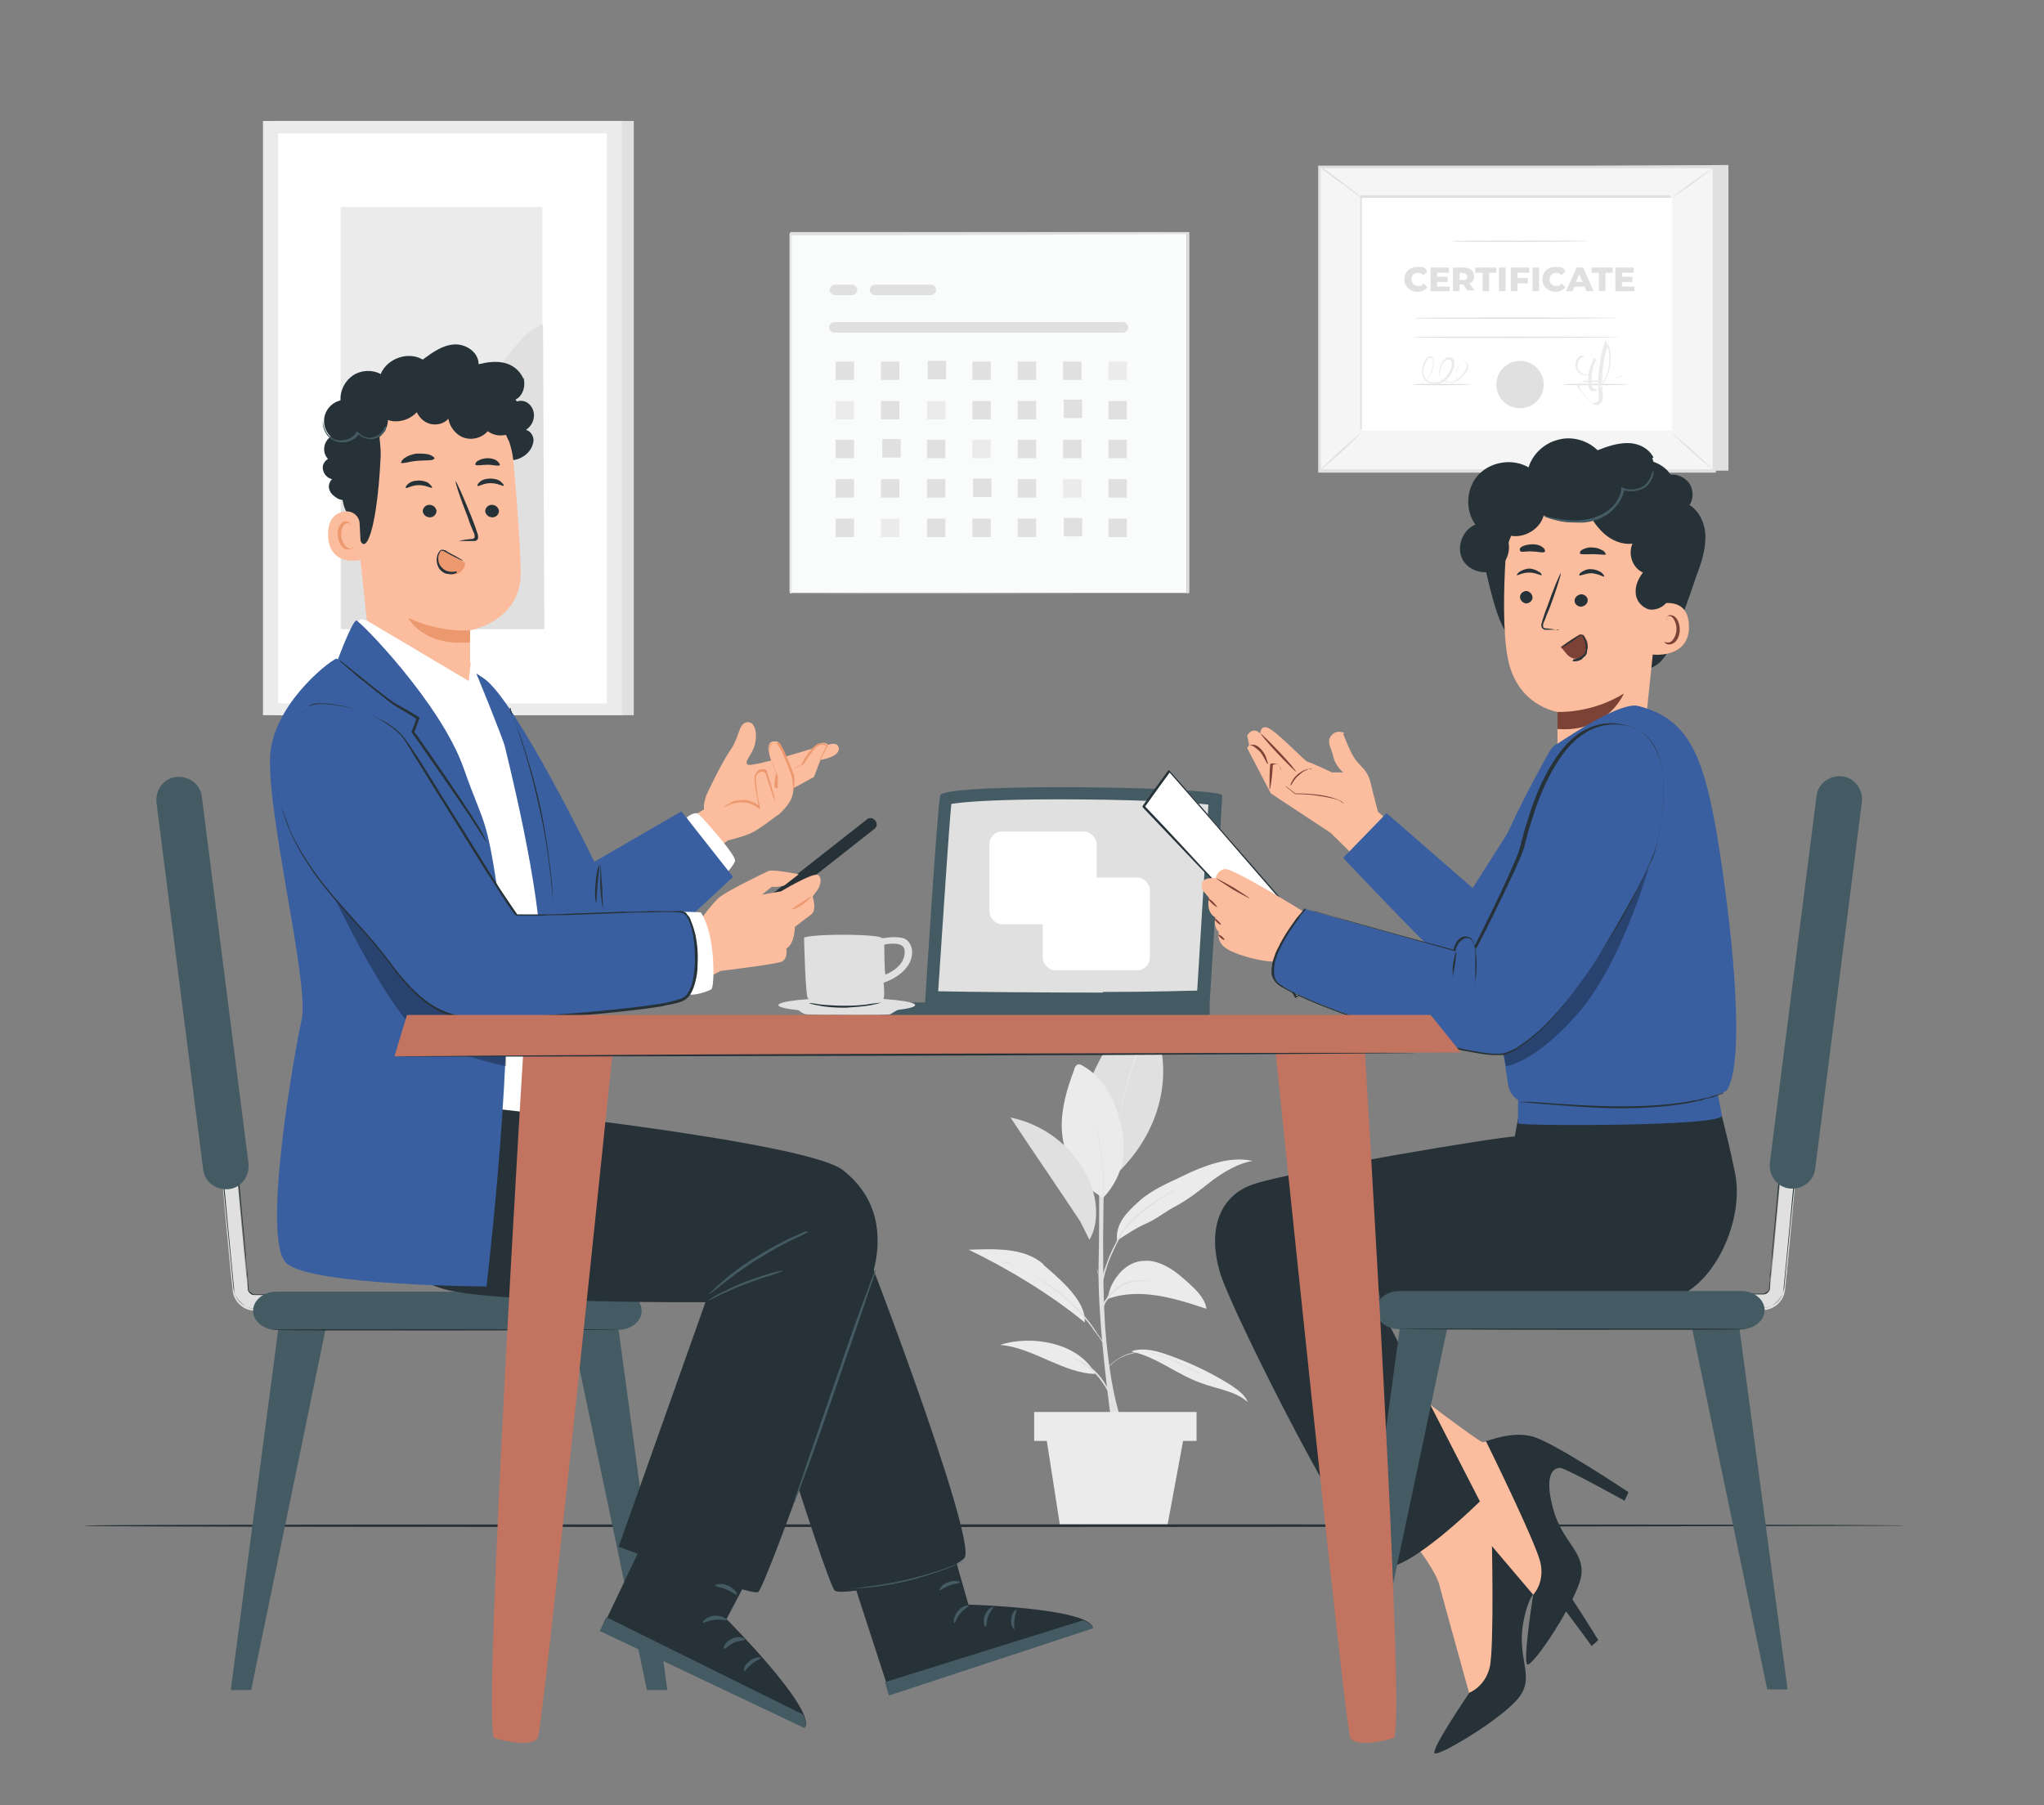 <?xml version="1.0" encoding="UTF-8"?><svg id="Layer_1" xmlns="http://www.w3.org/2000/svg" viewBox="0 0 310.9 274.6"><rect x="0" y="0" width="310.9" height="274.6" fill="#808080" stroke="none"/><rect x="120.1" y="35.5" width="60.4" height="54.7" style="fill:#fafbfb;"/><path d="M180.5,90.3s0-.4,0-1c0-.7,0-1.7,0-2.9,0-2.6,0-6.3,0-11.1,0-9.6,0-23.2,0-39.7h.1c-17.4.1-38.2.2-60.4.2h0l.2-.2c0,19.9,0,38.7,0,54.7h-.1c18-.1,33.1,0,43.7,0,5.3,0,9.5,0,12.3,0,1.4,0,2.5,0,3.3,0,.4,0,.6,0,.8,0,.2,0,.3,0,.3,0,0,0,0,0-.3,0-.2,0-.5,0-.8,0-.7,0-1.8,0-3.2,0-2.8,0-7,0-12.3,0-10.6,0-25.7,0-43.8,0h-.1s0-.1,0-.1c0-16.1,0-34.8,0-54.7v-.2h.2c22.2,0,43,0,60.4,0h.1,0c0,16.6,0,30.3,0,39.9,0,4.8,0,8.5,0,11.1,0,1.3,0,2.2,0,2.9,0,.7,0,1,0,1Z" style="fill:#e0e0e0;"/><rect x="127.1" y="55" width="2.8" height="2.8" style="fill:#e0e0e0;"/><rect x="134" y="55" width="2.8" height="2.8" style="fill:#e0e0e0;"/><rect x="141.1" y="54.9" width="2.8" height="2.8" style="fill:#e0e0e0;"/><rect x="147.9" y="55" width="2.8" height="2.8" style="fill:#e0e0e0;"/><rect x="154.8" y="55" width="2.8" height="2.8" style="fill:#e0e0e0;"/><rect x="161.7" y="55" width="2.8" height="2.8" style="fill:#e0e0e0;"/><rect x="168.6" y="55" width="2.8" height="2.8" style="fill:#ebebeb;"/><rect x="127.1" y="61" width="2.8" height="2.8" style="fill:#ebebeb;"/><rect x="134" y="61" width="2.8" height="2.8" style="fill:#e0e0e0;"/><rect x="141" y="61" width="2.8" height="2.8" style="fill:#ebebeb;"/><rect x="147.9" y="61" width="2.8" height="2.8" style="fill:#e0e0e0;"/><rect x="154.8" y="61" width="2.8" height="2.8" style="fill:#e0e0e0;"/><rect x="161.8" y="60.8" width="2.8" height="2.8" style="fill:#e0e0e0;"/><rect x="168.6" y="61" width="2.8" height="2.8" style="fill:#e0e0e0;"/><rect x="127.1" y="66.9" width="2.8" height="2.8" style="fill:#e0e0e0;"/><rect x="134.2" y="66.8" width="2.8" height="2.8" style="fill:#e0e0e0;"/><rect x="141" y="66.9" width="2.8" height="2.8" style="fill:#e0e0e0;"/><rect x="147.9" y="66.9" width="2.8" height="2.8" style="fill:#ebebeb;"/><rect x="154.8" y="66.9" width="2.8" height="2.8" style="fill:#e0e0e0;"/><rect x="161.7" y="66.9" width="2.8" height="2.8" style="fill:#e0e0e0;"/><rect x="168.6" y="66.9" width="2.8" height="2.8" style="fill:#e0e0e0;"/><rect x="127.1" y="72.9" width="2.8" height="2.8" style="fill:#e0e0e0;"/><rect x="134" y="72.9" width="2.8" height="2.8" style="fill:#e0e0e0;"/><rect x="141" y="72.9" width="2.8" height="2.8" style="fill:#e0e0e0;"/><rect x="148" y="72.8" width="2.8" height="2.8" style="fill:#e0e0e0;"/><rect x="154.8" y="72.9" width="2.8" height="2.8" style="fill:#e0e0e0;"/><rect x="161.7" y="72.9" width="2.8" height="2.8" style="fill:#ebebeb;"/><rect x="168.6" y="72.9" width="2.8" height="2.8" style="fill:#e0e0e0;"/><rect x="127.1" y="78.9" width="2.8" height="2.8" style="fill:#e0e0e0;"/><rect x="134" y="78.9" width="2.8" height="2.8" style="fill:#ebebeb;"/><rect x="141" y="78.9" width="2.8" height="2.8" style="fill:#e0e0e0;"/><rect x="147.9" y="78.9" width="2.8" height="2.8" style="fill:#e0e0e0;"/><rect x="154.8" y="78.9" width="2.8" height="2.8" style="fill:#e0e0e0;"/><rect x="161.8" y="78.8" width="2.8" height="2.8" style="fill:#e0e0e0;"/><rect x="168.6" y="78.9" width="2.8" height="2.8" style="fill:#e0e0e0;"/><path d="M170.8,50.6h-43.9c-.4,0-.8-.4-.8-.8h0c0-.4.4-.8.8-.8h43.9c.4,0,.8.4.8.8h0c0,.4-.4.8-.8.8Z" style="fill:#e0e0e0;"/><path d="M129.6,44.9h-2.6c-.4,0-.8-.4-.8-.8h0c0-.4.4-.8.8-.8h2.6c.4,0,.8.4.8.8h0c0,.4-.4.8-.8.8Z" style="fill:#e0e0e0;"/><path d="M141.6,44.9h-8.5c-.4,0-.8-.4-.8-.8h0c0-.4.4-.8.8-.8h8.5c.4,0,.8.4.8.8h0c0,.4-.4.8-.8.8Z" style="fill:#e0e0e0;"/><polygon points="262.9 25.1 262.9 71.6 202.8 71.6 200.7 25.5 262.9 25.1" style="fill:#e0e0e0;"/><rect x="207.6" y="18.5" width="46.2" height="60.1" transform="translate(182.2 279.2) rotate(-90)" style="fill:#f5f5f5;"/><path d="M261,71.9h-60.5V25.2h60.5v46.7ZM200.9,71.4h59.6V25.6h-59.6v45.8Z" style="fill:#e0e0e0;"/><path d="M200.7,25.3s.4.2,1,.6c.6.4,1.4,1,2.3,1.7.9.7,1.7,1.3,2.3,1.8.6.5.9.8.9.8,0,0-.4-.2-1-.7-.7-.5-1.4-1.1-2.3-1.7-.9-.6-1.6-1.2-2.3-1.7-.6-.4-.9-.7-.9-.8Z" style="fill:#e0e0e0;"/><path d="M260.7,25.4c0,0-1.4,1.2-3.2,2.5-1.8,1.3-3.3,2.3-3.3,2.3,0,0,1.4-1.2,3.2-2.5,1.8-1.3,3.3-2.3,3.3-2.3Z" style="fill:#e0e0e0;"/><path d="M200.7,71.6s1.4-1.4,3.1-3c1.8-1.6,3.3-2.9,3.3-2.8,0,0-1.4,1.4-3.1,3-1.8,1.6-3.3,2.9-3.3,2.8Z" style="fill:#e0e0e0;"/><path d="M254,65.6s1.6,1.3,3.5,3c1.9,1.7,3.3,3.1,3.3,3.1,0,0-1.6-1.3-3.5-3-1.9-1.7-3.3-3.1-3.3-3.1Z" style="fill:#e0e0e0;"/><rect x="207.2" y="30.1" width="47.1" height="35.4" style="fill:#fff;"/><path d="M254.2,30.1s0,0-.2,0c-.2,0-.4,0-.7,0-.6,0-1.4,0-2.6,0-2.2,0-5.5,0-9.7,0-8.3,0-20,0-34,0h.1c0,10.5,0,22.6,0,35.3h0s-.1-.1-.1-.1c17.5,0,33.8,0,47.1,0h0c0-10.6,0-19.4,0-25.6,0-3.1,0-5.5,0-7.2,0-.8,0-1.5,0-1.9,0-.4,0-.7,0-.7,0,0,0,.2,0,.6,0,.4,0,1.1,0,1.9,0,1.6,0,4.1,0,7.1,0,6.2,0,15,0,25.8h0c0,0,0,0,0,0-13.3,0-29.5,0-47.1,0h-.1c0-12.9,0-24.9,0-35.5h0c0-.1.1-.1.1-.1,14,0,25.7,0,34,0,4.1,0,7.4,0,9.6,0,1.1,0,2,0,2.5,0,.3,0,.5,0,.7,0,.1,0,.2,0,.2,0Z" style="fill:#e0e0e0;"/><line x1="260.7" y1="71.6" x2="254" y2="65.6" style="fill:#fff;"/><path d="M241.6,36.7c0,0-4.7.1-10.4.1s-10.4,0-10.4-.1,4.7-.1,10.4-.1,10.4,0,10.4.1Z" style="fill:#e0e0e0;"/><path d="M246.3,48.4c0,0-7,.1-15.6.1s-15.6,0-15.6-.1,7-.1,15.6-.1,15.6,0,15.6.1Z" style="fill:#e0e0e0;"/><path d="M246.3,51.3c0,0-7,.1-15.6.1s-15.6,0-15.6-.1,7-.1,15.6-.1,15.6,0,15.6.1Z" style="fill:#e0e0e0;"/><path d="M213.6,42.5c0-1.1.8-1.9,2-1.9s1.2.2,1.5.7l-.6.6c-.2-.3-.5-.4-.8-.4-.6,0-1,.4-1,1s.4,1,1,1,.6-.1.8-.4l.6.6c-.3.4-.9.7-1.5.7-1.1,0-2-.8-2-1.9Z" style="fill:#e0e0e0;"/><path d="M220.5,43.5v.8h-2.9v-3.6h2.8v.8h-1.8v.6h1.6v.8h-1.6v.7h1.9Z" style="fill:#e0e0e0;"/><path d="M222.6,43.3h-.6v1h-1v-3.6h1.6c1,0,1.6.5,1.6,1.3s-.3.9-.7,1.1l.8,1.1h-1.1l-.7-1ZM222.6,41.5h-.6v1.1h.6c.4,0,.6-.2.6-.5s-.2-.5-.6-.5Z" style="fill:#e0e0e0;"/><path d="M225.5,41.5h-1.1v-.8h3.2v.8h-1.1v2.8h-1v-2.8Z" style="fill:#e0e0e0;"/><path d="M228,40.7h1v3.6h-1v-3.6Z" style="fill:#e0e0e0;"/><path d="M230.8,41.5v.8h1.6v.8h-1.6v1.2h-1v-3.6h2.8v.8h-1.8Z" style="fill:#e0e0e0;"/><path d="M233.1,40.7h1v3.6h-1v-3.6Z" style="fill:#e0e0e0;"/><path d="M234.6,42.5c0-1.1.8-1.9,2-1.9s1.2.2,1.5.7l-.6.6c-.2-.3-.5-.4-.8-.4-.6,0-1,.4-1,1s.4,1,1,1,.6-.1.8-.4l.6.6c-.3.4-.9.7-1.5.7-1.1,0-2-.8-2-1.9Z" style="fill:#e0e0e0;"/><path d="M241,43.6h-1.5l-.3.7h-1l1.6-3.6h1l1.6,3.6h-1.1l-.3-.7ZM240.7,42.9l-.5-1.2-.5,1.2h.9Z" style="fill:#e0e0e0;"/><path d="M243.2,41.5h-1.1v-.8h3.2v.8h-1.1v2.8h-1v-2.8Z" style="fill:#e0e0e0;"/><path d="M248.6,43.5v.8h-2.9v-3.6h2.8v.8h-1.8v.6h1.6v.8h-1.6v.7h1.9Z" style="fill:#e0e0e0;"/><path d="M234.8,58.5c0,2-1.6,3.6-3.6,3.6s-3.6-1.6-3.6-3.6,1.6-3.6,3.6-3.6,3.6,1.6,3.6,3.6Z" style="fill:#e0e0e0;"/><path d="M231.2,62.1c-2,0-3.6-1.6-3.6-3.6s1.6-3.6,3.6-3.6,3.6,1.6,3.6,3.6-1.6,3.6-3.6,3.6ZM231.2,54.9c-2,0-3.6,1.6-3.6,3.6s1.6,3.6,3.6,3.6,3.6-1.6,3.6-3.6-1.6-3.6-3.6-3.6Z" style="fill:#e0e0e0;"/><path d="M223.8,58.5c0,0-2,.1-4.4.1s-4.4,0-4.4-.1,2-.1,4.4-.1,4.4,0,4.4.1Z" style="fill:#e0e0e0;"/><path d="M247.7,58.5c0,0-2.2.1-4.9.1s-4.9,0-4.9-.1,2.2-.1,4.9-.1,4.9,0,4.9.1Z" style="fill:#e0e0e0;"/><path d="M221.5,57.8s0-.1,0-.3c0-.2,0-.5,0-.9,0-.4.2-.8.6-1.3,0-.1.2-.2.4-.3.2,0,.3,0,.5.1.3.2.4.6.3.9,0,.4-.3.6-.5.9-.2.3-.5.6-.8.8-.3.3-.7.5-1.2.5-.4,0-.9,0-1.3-.3-.4-.3-.6-.8-.6-1.3,0-.5.2-1,.4-1.4.1-.2.3-.5.5-.6.2-.2.5-.3.8-.2.3,0,.5.3.6.6,0,.3,0,.6,0,.8-.2.5-.4,1-.7,1.4-.3.4-.7.8-1.2,1-.5.2-1,.3-1.5.2-.5,0-.9-.4-1.2-.8-.2-.4-.3-.9-.3-1.3,0-.4.2-.8.3-1.2.2-.3.4-.8.8-.9.2,0,.5,0,.6.3.1.2.1.4.1.5,0,.7-.2,1.3-.4,1.8-.3.5-.6.8-.9,1.1-.3.2-.6.4-.7.5-.2,0-.3.1-.3.1,0,0,.4-.2,1-.7.3-.3.6-.6.8-1.1.2-.5.4-1.1.4-1.7,0-.2,0-.3-.1-.4,0-.1-.2-.2-.4-.2-.1,0-.3.1-.4.3-.1.1-.2.3-.3.5-.3.7-.5,1.6,0,2.3.2.4.6.6,1,.7.4,0,.9,0,1.3-.2.8-.4,1.4-1.3,1.7-2.2,0-.2,0-.5,0-.7,0-.2-.2-.4-.4-.4-.2,0-.4,0-.6.2-.2.1-.3.3-.4.5-.2.4-.3.9-.4,1.3,0,.4.1.9.5,1.1.3.2.8.3,1.2.3.4,0,.8-.2,1.1-.5.3-.2.6-.5.8-.8.2-.3.4-.6.5-.9,0-.3,0-.6-.2-.8-.2-.2-.5,0-.7.1-.3.4-.5.8-.6,1.2-.2.7,0,1.2,0,1.2Z" style="fill:#ebebeb;"/><path d="M246.6,57.2s0,0,0,0c0,0-.2,0-.3.1-.3.1-.6.3-1.2.4-.5.1-1.2.3-1.9.4-.4,0-.8,0-1.2,0-.4,0-.9,0-1.3,0-.2,0-.4.1-.6.3-.2.2-.2.4,0,.6,0,.2.3.4.4.6.2.2.3.4.5.6.2.2.4.4.6.6.2.2.4.4.7.5.2,0,.5,0,.7-.2.2-.2.2-.5.2-.8-.3-2.5,0-5.4.9-8.3v-.3c.1,0,.2.3.2.3.3.7.4,1.4.5,2.2,0,1-.1,2.1-.5,3-.2.5-.4.9-.7,1.3-.3.4-.6.8-1.1,1-.3,0-.6,0-.7-.3-.2-.2-.2-.5-.2-.7,0-.5,0-.9,0-1.4.1-.9.4-1.7.8-2.5v-.2c0,0,.2.1.2.1.6.8.3,2-.5,2.4-.8.4-1.8.2-2.2-.5-.4-.7-.3-1.5.1-2,.1-.1.3-.2.4-.3.2,0,.4,0,.5.1.1.1.1.3.1.5,0,.1,0,.3,0,.4-.4,1-.9,1.7-1.3,2.1-.2.2-.4.3-.5.4-.1,0-.2.1-.2.1,0,0,0,0,.2-.1.1,0,.3-.2.5-.4.4-.4.9-1.1,1.3-2.1,0-.2.1-.5,0-.7-.2-.2-.5,0-.7.2-.4.5-.5,1.3-.1,1.8.4.6,1.3.8,2,.4.7-.4.9-1.5.4-2.1h.2c-.4.7-.6,1.5-.7,2.4,0,.4,0,.9,0,1.3,0,.2,0,.4.2.6.1.2.3.2.5.2.2,0,.4-.2.6-.3.2-.1.3-.3.4-.5.3-.4.5-.8.7-1.3.4-.9.5-1.9.5-2.9,0-.7-.2-1.5-.5-2.1h.2c-1,2.8-1.2,5.7-.9,8.2,0,.3,0,.7-.3,1-.1.1-.2.3-.4.3-.2,0-.4,0-.5,0-.3-.1-.5-.4-.7-.6-.2-.2-.4-.4-.6-.6-.2-.2-.4-.4-.5-.6-.2-.2-.3-.4-.5-.7-.1-.3,0-.6.1-.8.2-.2.4-.3.7-.4.3,0,.5,0,.7,0,.2,0,.4,0,.7,0,.4,0,.8,0,1.2,0,.8,0,1.4-.2,1.9-.3.5-.1.9-.3,1.2-.4.3,0,.4-.1.4-.1Z" style="fill:#ebebeb;"/><rect x="41.8" y="18.4" width="54.6" height="90.4" style="fill:#e0e0e0;"/><rect x="40" y="18.4" width="54.6" height="90.4" style="fill:#ebebeb;"/><rect x="42.3" y="20.3" width="50" height="86.7" style="fill:#fff;"/><rect x="51.8" y="31.5" width="30.7" height="64.2" style="fill:#ebebeb;"/><path d="M51.8,73c0-6,5.3-11.9,11.3-12.7,2.8-.4,5.8.2,8.5-.9,4.7-1.9,6.2-8.2,11-10.1l.2,46.4h-30.9v-22.7Z" style="fill:#e0e0e0;"/><path d="M169.1,216.7s-2.2-15.3-2-24.2c.2-8.9,0-18.9,0-18.9h1s-.7,17.6,0,28.3c.8,10.6,2.7,14.8,2.7,14.8h-1.8" style="fill:#e0e0e0;"/><path d="M175.7,156.5c-.2-.5-.5-1.1-.9-1.4-.6-.4-1.5-.2-2.2,0-3.1,1.1-5.8,6.9-7.1,9.9l4.1,13.8c7.4-6.9,8.7-15.9,6.1-22.4Z" style="fill:#e0e0e0;"/><path d="M174.6,155.7s0,0,0,.2c0,.1-.1.3-.2.5-.2.4-.4,1.1-.7,1.9-.6,1.6-1.4,3.8-2.1,6.2-.7,2.5-1.2,4.8-1.5,6.4-.1.8-.3,1.5-.3,2,0,.2,0,.4,0,.5,0,.1,0,.2,0,.2,0,0,0,0,0-.2,0-.1,0-.3,0-.5,0-.5.1-1.1.3-2,.3-1.7.7-4,1.4-6.4.7-2.5,1.5-4.7,2.1-6.2.3-.8.6-1.4.8-1.8,0-.2.2-.4.2-.5,0-.1,0-.2,0-.2Z" style="fill:#ebebeb;"/><path d="M167.8,182.2c-3.9-2.1-6.1-6.1-6.3-10.5-.1-3.1.8-6.1,1.9-9,0-.3.2-.5.4-.7.3-.2.7,0,1,.2,2.8,1.6,4.5,4.6,5.4,7.7.6,2.1.9,4.2.6,6.4-.3,2.1-1.5,4.4-3,5.9" style="fill:#ebebeb;"/><path d="M167.8,182.2s0,0,0-.2c0-.1,0-.3,0-.5,0-.5,0-1.1,0-2,0-1.6-.3-3.9-.7-6.4-.4-2.5-.9-4.7-1.3-6.3-.2-.8-.3-1.4-.5-1.9,0-.2,0-.4-.1-.5,0-.1,0-.2,0-.2,0,0,0,0,0,.2,0,.1,0,.3.1.5.1.4.3,1.1.5,1.9.4,1.6.9,3.8,1.4,6.3.4,2.5.6,4.8.7,6.4,0,.8,0,1.5,0,2,0,.2,0,.4,0,.5,0,.1,0,.2,0,.2Z" style="fill:#e0e0e0;"/><path d="M172.1,205.6c3.8.8,6.9,3.5,10.6,4.8,2.4.9,5.2,1.2,7.1,2.9-.5-1.2-1.6-1.9-2.6-2.6-3-1.9-6.2-3.4-9.6-4.6-1.7-.6-3.6-1.1-5.3-.6" style="fill:#ebebeb;"/><path d="M166.6,209c-4.7,0-9.7-4.1-14.5-4.4,4.9-1.6,12-.3,14.5,4.4" style="fill:#ebebeb;"/><path d="M168.5,197.6c2.4-.9,5.1-.9,7.6-.5,2.5.4,5,1.2,7.4,2-.2-1.6-1.6-2.9-2.8-4-.9-.8-1.9-1.7-3-2.3s-2.3-1.1-3.6-1c-1.5,0-2.9.8-3.9,2s-1.5,2.3-1.7,3.8" style="fill:#ebebeb;"/><path d="M158.7,192.3c-3-2.6-7.5-2.3-11.4-2.2,6,2.9,12.5,6.8,17.7,11.1.2-2.8-2.5-5.6-6.3-8.8Z" style="fill:#455b64;"/><path d="M158.7,192.3c-3-2.6-7.5-2.3-11.4-2.2,6,2.9,12.5,6.8,17.7,11.1.2-2.8-2.5-5.6-6.3-8.8Z" style="fill:#ebebeb;"/><path d="M169.8,188.8c1.5-1,3-2,4.6-2.7,1.6-.7,3-1.9,4.6-2.7,2-1.1,3.7-2.5,5.5-3.9,1.8-1.3,3.8-2.5,6-2.9-1.8-.4-3.7-.2-5.5.3-1.8.5-3.5,1.2-5.1,2-2.3,1.1-4.7,2.1-6.6,3.8-1.9,1.7-3.6,3.4-3.4,5.9" style="fill:#ebebeb;"/><path d="M182.6,209s0,0-.2,0c-.1,0-.2-.1-.4-.2-.4-.2-.9-.5-1.5-.8-.3-.2-.7-.3-1.1-.5-.4-.2-.8-.4-1.2-.6-.9-.4-1.9-.8-2.9-1-1.1-.3-2.1-.3-3,0-.5.1-.9.2-1.3.4-.4.2-.7.3-1,.5-.6.4-1,.8-1.3,1.1-.3.3-.4.5-.4.5,0,0,0,0,0-.1,0,0,.2-.2.3-.4.3-.3.7-.7,1.3-1.1.3-.2.7-.4,1.1-.6.4-.2.8-.3,1.3-.4.9-.3,2-.2,3.1,0,1.1.3,2.1.7,2.9,1,.4.2.9.4,1.2.6.4.2.7.4,1.1.5.6.3,1.1.6,1.5.8.2,0,.3.2.4.2,0,0,.1,0,.1,0Z" style="fill:#e0e0e0;"/><path d="M163.1,206.6s.1,0,.3,0c.2,0,.5.2.8.3.6.3,1.5.9,2.3,1.6.8.8,1.4,1.6,1.7,2.2.2.3.3.6.4.8,0,.2.1.3,0,.3,0,0-.2-.4-.6-1-.4-.6-.9-1.4-1.7-2.1-.8-.7-1.6-1.3-2.2-1.6-.6-.3-1-.5-1-.5Z" style="fill:#e0e0e0;"/><path d="M152.6,192.1s0,0,.2,0c.1,0,.3.1.6.2.3,0,.6.2.9.3.4.1.7.3,1.2.5,1.7.8,4,2.1,6.2,3.9,1.1.9,2.1,1.9,2.9,2.8.8.9,1.5,1.8,2,2.6.5.8,1,1.4,1.2,1.8.1.2.2.4.3.5,0,.1.1.2.1.2,0,0,0,0-.1-.2,0-.1-.2-.3-.4-.5-.3-.4-.7-1.1-1.3-1.8-.5-.8-1.2-1.6-2.1-2.6-.8-.9-1.8-1.9-2.9-2.8-2.2-1.8-4.4-3.2-6.1-4-.4-.2-.8-.4-1.1-.5-.3-.1-.6-.3-.9-.4-.2,0-.4-.2-.6-.2-.1,0-.2,0-.2,0Z" style="fill:#e0e0e0;"/><path d="M175.6,194.9s-.1,0-.4,0c-.1,0-.3,0-.4,0-.2,0-.4,0-.6,0-.9,0-2.1,0-3.3.6-.6.3-1.1.7-1.5,1.1-.4.4-.7.8-1,1.2-.5.7-.6,1.3-.7,1.2,0,0,0-.1,0-.4,0-.2.2-.6.5-.9.2-.4.5-.8.9-1.2.4-.4.9-.8,1.5-1.1,1.2-.7,2.5-.7,3.4-.6.2,0,.4,0,.6,0,.2,0,.3,0,.4.1.2,0,.4.1.4.1Z" style="fill:#e0e0e0;"/><path d="M180.4,180.1s0,0-.2.1c-.1,0-.3.2-.5.3-.5.2-1.1.6-1.9,1.1-.8.5-1.7,1.1-2.7,1.8-1,.7-2.1,1.6-3.1,2.6-.5.5-.9,1-1.3,1.6-.3.6-.6,1.2-.9,1.7-.5,1.1-1,2.1-1.3,3-.3.9-.5,1.6-.6,2.1-.1.5-.2.8-.2.8,0,0,0,0,0-.2,0-.1,0-.3,0-.6,0-.5.3-1.3.6-2.1.3-.9.7-1.9,1.3-3,.3-.6.6-1.1.9-1.7.3-.6.8-1.1,1.3-1.7,1-1,2.1-1.9,3.1-2.6,1-.7,2-1.3,2.8-1.8.8-.5,1.5-.8,2-1,.2-.1.4-.2.5-.3.1,0,.2,0,.2,0Z" style="fill:#e0e0e0;"/><path d="M167.1,194.5s0-.1,0-.4c0-.3-.1-.7-.2-1.1-.2-.9-.5-2.2-.9-3.6-.4-1.4-1-2.6-1.4-3.4-.2-.4-.3-.7-.5-1-.1-.2-.2-.4-.2-.4,0,0,0,.1.2.4.1.2.3.6.5,1,.4.8,1,2,1.4,3.4.4,1.4.7,2.7.9,3.6,0,.5.1.8.2,1.1,0,.3,0,.4,0,.4Z" style="fill:#e0e0e0;"/><path d="M166.7,183.7c-.1-1.8-.7-3.5-1.5-5.1-2.3-4.4-6.6-7.6-11.5-8.6,3.5,5.3,7.1,10.5,10.6,15.8l1.4,2.8c.9-1.5,1.1-3.2,1-5Z" style="fill:#e0e0e0;"/><rect x="157.3" y="214.8" width="24.7" height="4.4" style="fill:#ebebeb;"/><polygon points="159.1 218.4 161.2 231.9 177.6 231.9 180.1 218.4 159.1 218.4" style="fill:#ebebeb;"/><path d="M181.9,219.2s-5.6,0-12.4,0-12.4,0-12.4,0,5.6,0,12.4,0,12.4,0,12.4,0Z" style="fill:#e0e0e0;"/><path d="M289.7,232.1c0,0-62,.2-138.5.2s-138.5,0-138.5-.2,62-.2,138.5-.2,138.5,0,138.5.2Z" style="fill:#263238;"/><path d="M140.7,152.7s1.8-29,2.3-31.7c.4-2,42.8-1.3,42.9,0,0,1.3-1.9,31.5-1.9,31.5-2.1.8-43.3.2-43.3.2Z" style="fill:#455b64;"/><path d="M167.8,151c-9.5,0-20.6-.1-25.1-.2.7-10.4,1.6-24.4,2-28.5,1.7-.3,6.5-.7,16.5-.7s19.4.4,22.6.8c-.2,4.4-1.1,18.1-1.7,28.3-1.7,0-5.6.2-14.4.2Z" style="fill:#e0e0e0;"/><rect x="126.5" y="152.5" width="57.5" height="2.2" style="fill:#455b64;"/><rect x="150.5" y="126.5" width="16.3" height="14.1" rx="1.9" ry="1.9" style="fill:#fff;"/><rect x="158.6" y="133.5" width="16.3" height="14.1" rx="1.9" ry="1.9" style="fill:#fff;"/><path d="M138.7,144.4s-.2-1.4-1.4-1.7c-1.2-.3-2.8,0-2.8,0h-12.2s.2,8.9.6,9.2c.4.4,11.3.5,11.5,0,.2-.5,0-2.4,0-2.4,0,0,4.8-1.5,4.3-5.2ZM134.7,148.2c-.2,0-.2-4.5-.2-4.5,0,0,3-.7,3.1.9.2,2.5-2.8,3.6-3,3.7Z" style="fill:#e0e0e0;"/><ellipse cx="128.2" cy="142.7" rx="5.9" ry=".5" style="fill:#e0e0e0;"/><ellipse cx="128.8" cy="152.9" rx="10.4" ry="1.1" style="fill:#e0e0e0;"/><path d="M121.2,153.4s.7.8,1.4.9,12.5.2,12.8,0c.3-.2,1.2-.7,1.2-.7l-15.5-.3Z" style="fill:#e0e0e0;"/><path d="M134.1,152.5s-.6.2-1.6.4c-1,.2-2.4.3-3.9.4-1.5,0-2.9-.1-3.9-.3-1-.2-1.6-.3-1.6-.4,0,0,.6,0,1.6.2,1,.1,2.4.2,3.9.2,1.5,0,2.9-.1,3.9-.3,1-.1,1.6-.2,1.6-.2Z" style="fill:#263238;"/><path d="M257,76.8c.6-.9.6-2.2,0-3.2-.6-.9-1.8-1.5-2.9-1.4-1.3-2-4.2-2.8-6.4-1.8l-22.9,10.3c.6,3.5,2,10.5,3.4,13.8,1.4,3.2,3.8,6.2,7,7.6,3.6,1.6,7.7,1.1,11.6.6,1.9-.3,4-.6,5.5-1.8,1.3-1.1,2-2.9,2.6-4.5,1.1-3,2.2-6,3.2-9,.7-1.8,1.3-3.7,1.3-5.7,0-2-.9-4-2.6-5Z" style="fill:#263238;"/><path d="M250.9,78.6l-9.4-4.2-2.5.2c-5.6-.2-9.7,5.8-10,10.3-.3,5-.4,11.2.3,15,1.3,7.5,7.6,8.4,7.6,8.4v6.3c0,0,13.6-6.5,13.6-6.5l2.8-26.8c0-1.4-1-2.5-2.4-2.7Z" style="fill:#fbbd9d;"/><path d="M231.2,90.8c0,.5.4.9.9,1,.5,0,1-.4,1-.9,0-.5-.4-.9-.9-1-.5,0-1,.4-1,.9Z" style="fill:#263238;"/><path d="M230.7,87.5c.1.1.8-.4,1.9-.4,1,0,1.8.5,1.9.4,0,0,0-.3-.4-.5-.3-.2-.9-.5-1.5-.5-.6,0-1.2.3-1.5.5-.3.2-.4.5-.4.5Z" style="fill:#263238;"/><path d="M237,95.9c0,0-.6-.2-1.7-.3-.3,0-.5,0-.6-.3,0-.2,0-.5.2-.8.2-.6.5-1.3.8-2,1.1-2.9,1.8-5.3,1.7-5.3-.1,0-1.1,2.3-2.1,5.2-.3.7-.5,1.4-.7,2,0,.3-.3.6-.1,1,0,.2.3.3.4.4.2,0,.3,0,.5,0,1.1,0,1.7,0,1.7,0Z" style="fill:#263238;"/><path d="M236.9,108.3s5.1.3,10.1-2.8c0,0-2.5,6-10.1,5.4v-2.6Z" style="fill:#7c4235;"/><path d="M231.2,83.8c.2.3,1,0,1.9.1.9,0,1.7.3,1.9,0,0-.1,0-.4-.3-.6-.3-.3-.9-.5-1.5-.5-.6,0-1.2.1-1.6.3-.4.2-.5.4-.4.6Z" style="fill:#263238;"/><path d="M241.5,91.3c0,.5-.4.9-1,1-.5,0-1-.4-1-.9,0-.5.4-.9,1-1,.5,0,1,.4,1,.9Z" style="fill:#263238;"/><path d="M244,87.7c-.1.1-.8-.4-1.9-.5-1,0-1.8.5-1.9.3,0,0,0-.3.4-.5.3-.2.9-.5,1.5-.4.6,0,1.2.3,1.5.5.3.3.4.5.4.5Z" style="fill:#263238;"/><path d="M244.3,84.3c-.2.2-1,0-2,0-1,0-1.8.1-2-.1,0-.1,0-.4.4-.6.4-.2,1-.4,1.6-.3.7,0,1.2.3,1.6.5.3.3.4.5.3.6Z" style="fill:#263238;"/><path d="M251.5,93.8c0-.6.6-1.9,1.2-2,1.5-.2,4.2-.2,4.2,3.6,0,5.2-6.6,4.2-5.9,4,.1,0,.5-3.7.5-5.6Z" style="fill:#fbbd9d;"/><path d="M253.1,97.6s0,0,.2.1c.1,0,.4.1.7,0,.5-.2,1-1.1,1-2,0-.5-.1-.9-.3-1.3-.2-.4-.4-.6-.7-.7-.3,0-.5.1-.5.3,0,.1,0,.2,0,.3,0,0-.1,0,0-.3,0-.1,0-.2.2-.3.1-.1.3-.2.5-.1.4,0,.8.4,1,.8.2.4.3.9.3,1.4,0,1-.5,2-1.3,2.2-.4.1-.7,0-.8-.1-.2-.1-.2-.2-.2-.2Z" style="fill:#7c4235;"/><path d="M251.5,69.6c-.7-1.4-2.3-2.2-3.9-2.2-1.6,0-3.1.5-4.6,1.1-1.5-1.5-3.9-2.2-6-1.6-2.1.5-3.9,2.2-4.5,4.2-2.4-1.4-5.7-.9-7.6,1.1-1.9,2-2.1,5.4-.5,7.6-1.9.8-2.9,3.3-2,5.2.9,1.9,3.6,2.6,5.3,1.6,1.8-1.1,2.4-3.7,1.2-5.4,2.2,1.1,5.3-.4,5.9-2.8,2.3,1.2,5.1,1.3,7.5.5,2.4-.9,4.4-2.8,5.4-5.2l2-.3c1.5-.3,2.3-2.3,1.6-3.7Z" style="fill:#263238;"/><path d="M254.5,85.3c0-1.4.4-2.7.2-4.1-.3-2-1.7-3.8-3.3-5-1.7-1.2-3.7-1.9-5.6-2.6l-4.7,3.6c.8,1.4,1.6,2.8,2.8,3.9,1.2,1.1,2.8,1.8,4.4,1.6-.7,1.6,0,3.7,1.6,4.4-.7.9-1.2,2-1.1,3.1,0,1.1.9,2.2,2,2.5,1,.2,2.2-.3,2.8-1.2.6-.9.9-2,.9-3s0-2.1,0-3.2Z" style="fill:#263238;"/><path d="M251.5,71.6s0,.2,0,.5c0,.3-.2.7-.5,1.2-.3.5-.8,1-1.6,1.2-.7.3-1.7.3-2.6,0l.3-.2c-.2,1.4-1.1,2.8-2.4,3.8-1.2.9-2.6,1.3-3.9,1.4-1.3,0-2.4,0-3.4-.2-.9-.2-1.7-.4-2.2-.6-.5-.2-.8-.3-.8-.3,0,0,1.2.3,3,.6.9.1,2.1.3,3.3.1,1.2-.1,2.5-.5,3.7-1.3,1.3-.9,2.1-2.2,2.2-3.4v-.3s.3.1.3.1c.8.4,1.6.3,2.3.1.7-.2,1.2-.6,1.5-1.1.6-.8.6-1.5.7-1.5Z" style="fill:#455b64;"/><path d="M240.8,96.7c0,0-.1-.1-.2-.2-.1,0-.2,0-.3,0-1,.6-1.9,1.2-2.9,1.9l.9,1.1c.6.7,1.6,1,2.4.4,0,0,0,0,0,0,.5-.4.9-1.1.8-1.8,0-.6-.4-1.1-.7-1.6Z" style="fill:#7c4235;"/><path d="M239.3,100.3c0,0,.6,0,1.2-.4.2-.1.3-.3.5-.4.1-.2.2-.4.2-.6,0-.5,0-1.1-.3-1.7-.1-.3-.3-.6-.4-.5-.2,0-.5.2-.7.4-.4.3-.9.6-1.2.8-.7.5-1.1.7-1.2.7,0,0,.4-.3,1-.8.4-.3.8-.5,1.2-.8.2-.1.5-.3.8-.4,0,0,.2,0,.3,0,0,0,.2.1.2.2.1.1.2.3.2.4.3.6.4,1.2.3,1.8,0,.3-.1.6-.3.8-.2.2-.4.3-.5.5-.4.2-.7.3-1,.3-.2,0-.4,0-.4,0Z" style="fill:#263238;"/><path d="M204.3,111.6s1,2.8,1.9,4c.9,1.2,1.8,1.5,2.3,3.6.5,2.1,1.1,4.3,1.1,4.3,0,0,4.2,3.6,4,3.6-.2,0-4.2,6.5-4.2,6.5l-7-6.9-9.1-6-3.6-6.9.3-.5-.3-1.4s.8-1.5,2-.3c0,0,0-1.8,1.8-.5,1.8,1.3,5.1,4.8,5.4,4.8.3,0,3.7,1.6,3.7,1.6h1.7c0,0-1.2-1-1.5-2.4-.3-1.4-1.1-2.2-.3-3.2.8-1,2-.4,2-.4Z" style="fill:#fbbd9d;"/><path d="M204.4,122.2s-.2,0-.5-.3c-.3-.2-.9-.4-1.5-.5-1.3-.3-3.3-.6-5.4-.6h0s0,0,0,0c-.3-.2-.6-.5-1-.8-.2-.1-.3-.3-.5-.4h0s0,0,0,0c-.2-.8-.4-1.6-.6-2.3,0-.3-.2-.7-.5-.9-.2-.2-.6-.2-.8,0h0c-.1,2.2-.4,3.7-.5,3.7,0,0,0-.4,0-1,0-.7,0-1.6.1-2.8h0c0,0,0-.1,0-.1.3-.1.8-.1,1.1.1.3.2.5.6.6,1,.2.7.4,1.5.6,2.3h0c.2,0,.3.2.5.3.3.3.7.5,1,.8h0c2.2,0,4.1.2,5.5.6.7.2,1.2.4,1.5.6.3.2.5.4.5.4Z" style="fill:#7c4235;"/><path d="M197.1,117.4c0,0-1.3-1.2-2.8-2.8-1.5-1.6-2.6-2.9-2.5-3,0,0,1.3,1.2,2.8,2.8,1.5,1.6,2.6,2.9,2.5,3Z" style="fill:#7c4235;"/><path d="M192.8,116.2s-.2-.2-.3-.5c-.2-.3-.4-.8-.8-1.3-.4-.4-.8-.7-1.1-.9-.3-.1-.6-.2-.6-.2,0,0,.3,0,.7,0,.4,0,.9.4,1.3.9.4.5.6,1,.7,1.4.1.4.2.6.2.6Z" style="fill:#7c4235;"/><path d="M199.4,116.9c0,0-1,.2-1.8,1-.9.7-1.2,1.7-1.3,1.6,0,0,0-.3.2-.6.2-.4.5-.8,1-1.2.5-.4,1-.6,1.4-.7.4,0,.6,0,.6,0Z" style="fill:#7c4235;"/><path d="M245.4,110.1s-4.4-.4-7.6,3.8c-2.5,3.3-13.8,21.2-13.8,21.2l-13.1-11.4-6.6,6.8s16.2,17.3,19.6,19.5c3.6,2.2,6.5.7,8.8-2,2.3-2.7,6.6-10.9,6.6-10.9l6-26.9Z" style="fill:#3a5fa0;"/><path d="M219.2,220.4c-.2.1,6.4,12.4,7,12.8.6.3,3.7.3,4.1,1.3.4,1-2.8,20.2-3.9,21.6-1.1,1.5-2.7,2.3-2.7,2.3,0,0-3.8-13.6-4.8-17.4-1.1-3.8-8.7-12.1-8.7-12.1l9.1-8.5Z" style="fill:#fbbd9d;"/><path d="M226.8,233.3c.3,0,4.1.2,6.6,2.3,2.5,2.1,9.7,13.9,9.7,13.9l-1,.9s-6-8.3-6.8-8.7c-.8-.4-2.6-.3-3.6,5.1-1,5.4,1.7,8.1-.5,11.2-2.2,3.2-12.6,9.4-13,8.7-.5-.7,5.3-9.2,5.3-9.2,0,0,2.4-.9,3.1-3.9.7-3.1.3-20.2.3-20.2Z" style="fill:#263238;"/><path d="M213.8,210.7c-.1.2,11.1,8.6,11.7,8.7.7,0,3.5-1.3,4.2-.6.7.8,6,19.4,5.6,21.2-.4,1.8-1.5,3.3-1.5,3.3,0,0-9.1-10.7-11.7-13.8-2.6-3-13-7.3-13-7.3l4.7-11.5Z" style="fill:#fbbd9d;"/><path d="M226.1,219.2c.3,0,3.8-1.5,6.9-.7,3.2.8,14.7,8.5,14.7,8.5l-.6,1.3s-9-5-9.8-5c-.9,0-2.5.8-1.1,6.1,1.4,5.3,4.9,6.6,4.3,10.4-.7,3.8-7.4,13.9-8.2,13.4-.7-.5.9-10.6.9-10.6,0,0,1.8-1.8,1.1-4.9-.7-3.1-8.3-18.5-8.3-18.5Z" style="fill:#263238;"/><path d="M260.9,166.6l-29-1.9-1.5,8.2c-1.7-.1-33.5,5.2-39.6,7.2-5.6,1.8-7.2,7.4-5.1,13.9,2.1,6.4,20.7,43.4,24.5,44.4,3.8,1,14.9-10,14.9-10l-15.4-30s38.1-.2,43.6-.7c6.7-.7,12.2-11.5,10.6-19.3-1.5-7.3-2.9-11.8-2.9-11.8Z" style="fill:#263238;"/><path d="M187.6,137c-5.1-5.3-13.6-14.4-13.6-14.4l3.9-5.4,21,24.2s3.8,5.9,3.5,6.3-5.2,3.9-5.2,3.9l-3.3-5.9c-1.7-3.2-3.9-6.1-6.4-8.7Z" style="fill:#fff;"/><path d="M187.6,137s0,0,.2.2c.1.1.4.4.6.7.6.6,1.3,1.5,2.3,2.7.9,1.2,2,2.7,3.1,4.6,1,1.9,2.2,4,3.5,6.4h-.2c.8-.6,1.7-1.3,2.5-1.9.9-.6,1.8-1.3,2.6-2,0,0,0,0,0,0,0,0,0-.1,0-.2,0-.1-.1-.3-.2-.4-.1-.3-.3-.5-.4-.8-.3-.5-.6-1-.9-1.6-.6-1-1.3-2.1-1.9-3.2h0c-2.8-3.2-5.8-6.6-8.9-10.2-4.3-5-8.4-9.7-12.1-13.9h.2c-1.4,1.9-2.7,3.7-3.9,5.4v-.2c4.1,4.3,7.4,7.9,9.8,10.5,1.2,1.3,2.1,2.2,2.7,2.9.3.3.5.6.7.8.2.2.2.3.2.3,0,0,0,0-.3-.2-.2-.2-.4-.4-.7-.8-.7-.7-1.6-1.6-2.8-2.9-2.4-2.5-5.8-6.1-9.9-10.4h0c0,0,0-.2,0-.2,1.2-1.7,2.5-3.5,3.9-5.4h.1c0-.1.1,0,.1,0,3.7,4.2,7.8,9,12.1,13.9,3.1,3.6,6.2,7.1,8.9,10.3h0s0,0,0,0c.7,1.1,1.3,2.1,1.9,3.2.3.5.6,1,.9,1.6.1.3.3.5.4.8,0,.1.1.3.2.4,0,0,0,.1,0,.2,0,0,0,0,0,.1,0,0,0,.2,0,.2-.5.4-.9.7-1.4,1.1-.4.3-.9.7-1.3,1-.9.6-1.7,1.2-2.5,1.8h-.1c0,0,0,0,0,0-1.3-2.3-2.5-4.5-3.5-6.4-1-1.9-2.1-3.4-3-4.6-.9-1.2-1.7-2.1-2.2-2.7-.3-.3-.5-.5-.6-.7-.1-.2-.2-.2-.2-.2Z" style="fill:#263238;"/><path d="M198.3,138.7s-10.8-6.7-12-6.5c-1.2.2-1.4,1.4-1.4,1.4,0,0-2.8-.4-2,1.8l1,1.2s-.6,2.1,1,3c0,0-.5,1.2.5,2.2,0,0-.5,1.5,1.3,2.6,1.8,1.1,7.2,2.5,8.7,1.6,1.5-.9,3.2-7.5,3.2-7.5Z" style="fill:#fbbd9d;"/><path d="M190.1,136.7c0,0-1.2-.6-2.6-1.4-1.4-.9-2.5-1.6-2.5-1.7,0,0,1.2.6,2.6,1.4,1.4.9,2.5,1.6,2.5,1.7Z" style="fill:#7c4235;"/><path d="M185.1,138c0,0-.4-.2-.8-.6-.4-.4-.7-.8-.6-.8,0,0,.4.2.8.6.4.4.7.8.6.8Z" style="fill:#7c4235;"/><path d="M185.7,140.7c0,0-.3-.1-.6-.4-.3-.3-.5-.6-.4-.6,0,0,.3.1.6.4.3.3.5.6.4.6Z" style="fill:#7c4235;"/><path d="M186.2,143c0,0-.3-.1-.5-.3-.2-.2-.4-.4-.4-.5,0,0,.3,0,.6.3.3.2.4.5.3.6Z" style="fill:#7c4235;"/><path d="M203.1,192.8c0,0,1.7,1.1,3.6,2.7,1.9,1.5,3.5,2.8,3.4,2.9,0,0-1.7-1.1-3.6-2.7-1.9-1.5-3.5-2.8-3.4-2.9Z" style="fill:#455b64;"/><path d="M207.6,191c0,0,.8,1.5,1.5,3.6.7,2,1,3.7,1,3.7,0,0-.6-1.6-1.3-3.6-.7-2-1.2-3.6-1.2-3.7Z" style="fill:#455b64;"/><path d="M236.7,113.2c-.4.3-.8.7-1,1.1-2,3.5-11,19.8-10.1,25.1.7,4.9,2.9,20,3.8,25.6.2,1.4,1.3,2.6,2.7,2.8,7.9,1.2,29.5-.2,30.6-2,2.7-4.4,1-22.7-1.2-36.7-2.2-14-4.5-19.7-12.3-21.7-2.6-.7-10.1,4.3-12.4,5.8Z" style="fill:#3a5fa0;"/><path d="M229,162.2s4.2-.3,10.9-7.9,10.8-22.1,10.8-22.1l-22.2,27.3.6,2.7Z" style="opacity:.3;"/><path d="M198.6,138.3c.5.2,22.8,6.4,22.8,6.4,0-.5.6-2.1,1.8-2.1,1.1,0,1.3,1.5,1.3,1.5,0,0,6.2-12.3,7-14.9.8-2.6,4.3-20,14.7-19.1,10.3.9,6.5,17,5.3,20.1-1.1,3-13.2,27.1-22.5,30-4.3,1.4-31.3-7.7-34.5-10.6-3.2-2.9,4.1-11.4,4.1-11.4Z" style="fill:#3a5fa0;"/><path d="M198.6,138.3s0,.1-.3.4c-.2.2-.5.6-.8,1.1-.7,1-1.8,2.4-2.8,4.5-.5,1-1,2.3-.9,3.7,0,.7.3,1.4,1,1.8.6.5,1.3.8,2,1.2,3,1.4,6.5,2.8,10.4,4.1,3.9,1.3,8.2,2.7,12.9,3.9,1.2.3,2.4.6,3.6.8,1.2.2,2.5.5,3.8.5.6,0,1.3,0,1.9-.3l.5-.2.4-.2.4-.2.4-.3c1.1-.7,2.2-1.6,3.2-2.5,2-1.9,3.8-4,5.5-6.3,1.7-2.3,3.3-4.7,4.8-7.3,1.5-2.5,3-5.2,4.5-7.9.7-1.4,1.4-2.7,2-4.2.3-.7.6-1.4.8-2.2.2-.8.4-1.5.5-2.3.6-3,.9-6,.5-8.9-.2-1.4-.6-2.9-1.3-4.1-.7-1.2-1.8-2.2-3.2-2.7-1.3-.5-2.8-.6-4.1-.4-1.4.2-2.7.8-3.8,1.6-2.2,1.6-3.7,4-4.9,6.3-1.2,2.3-2.1,4.8-2.8,7.2-.4,1.2-.7,2.4-1,3.6-.4,1.2-.9,2.3-1.4,3.4-2,4.3-3.9,8.2-5.8,11.8l-.2.3v-.3c-.1-.4-.3-.9-.6-1.2-.3-.3-.7-.4-1.1-.2-.4.2-.7.5-.9.8-.2.3-.4.7-.4,1.1h0c0,.1-.1,0-.1,0-7.1-2-12.8-3.6-16.7-4.7-1.9-.6-3.4-1-4.5-1.3-.5-.2-.9-.3-1.2-.4-.3,0-.4-.1-.4-.1.4.1,2.2.6,6,1.7,3.9,1.1,9.6,2.7,16.7,4.6h-.1c0-.3.2-.7.4-1.1.2-.4.5-.7,1-.9.2,0,.5-.1.7,0,.2,0,.5.2.6.3.3.4.5.8.6,1.3h-.2c1.8-3.6,3.8-7.6,5.7-11.9.5-1.1,1-2.2,1.3-3.3.3-1.2.6-2.4,1-3.6.7-2.4,1.6-4.9,2.8-7.2,1.2-2.3,2.7-4.7,5-6.4,1.1-.8,2.5-1.4,3.9-1.6,1.4-.2,2.9,0,4.3.5,1.4.5,2.6,1.5,3.3,2.8.8,1.3,1.2,2.7,1.4,4.2.4,3,0,6-.5,9-.2.8-.3,1.5-.5,2.3-.2.8-.4,1.5-.8,2.2-.6,1.4-1.3,2.8-2,4.2-1.4,2.7-2.9,5.4-4.5,7.9-1.6,2.5-3.2,5-4.9,7.3-1.7,2.3-3.5,4.5-5.5,6.4-1,.9-2.1,1.8-3.2,2.5l-.4.3-.4.2-.4.2-.5.2c-.2,0-.3.1-.5.2-.2,0-.3,0-.5,0-.3,0-.7,0-1,0-1.3,0-2.6-.3-3.8-.5-1.2-.2-2.4-.5-3.6-.8-4.7-1.2-9-2.6-13-4-3.9-1.4-7.4-2.7-10.4-4.2-.7-.4-1.4-.7-2.1-1.2-.6-.5-1-1.2-1-1.9,0-.7.1-1.4.3-2,.2-.6.4-1.2.7-1.7,1-2.1,2.1-3.5,2.8-4.5.4-.5.7-.8.9-1.1.2-.2.3-.4.3-.4Z" style="fill:#263238;"/><path d="M221,148.7c0,0-.1-.9,0-2,.2-1.1.4-1.9.5-1.9,0,0,0,.9-.2,2-.2,1.1-.3,1.9-.4,1.9Z" style="fill:#263238;"/><path d="M224.4,149.5c0,0,0-1.2,0-2.7,0-1.5,0-2.7,0-2.7,0,0,.2,1.2.2,2.7,0,1.5-.2,2.7-.3,2.7Z" style="fill:#263238;"/><path d="M230.9,167.4s0,3.1,0,3.5c0,.4,31.3.5,31-1.2-.3-1.8-.8-4-.8-4l-30.1,1.7Z" style="fill:#3a5fa0;"/><path d="M262.3,166.3s0,0-.3.1c-.2,0-.5.2-.9.3-.4.2-.8.3-1.4.4-.3,0-.6.2-.9.3-.3,0-.7.1-1,.2-2.8.6-6.8,1-11.2,1-4.4,0-8.3-.4-11.2-.6-1.4-.1-2.5-.2-3.4-.3-.4,0-.7,0-.9-.1-.2,0-.3,0-.3,0,0,0,.1,0,.3,0,.2,0,.6,0,.9,0,.8,0,2,.1,3.4.2,2.9.2,6.8.5,11.2.5,4.4,0,8.3-.3,11.1-.9.3,0,.7-.1,1-.2.3,0,.6-.2.9-.2.6-.1,1-.3,1.4-.4.4-.1.6-.2.9-.3.2,0,.3,0,.3,0Z" style="fill:#263238;"/><path d="M264.8,199.3h3.3c1.7,0,3.2-1.3,3.4-3,.6-5.3,1.9-20.1,1.9-20.3l-2.3-.2c0,.1-1.3,14.9-1.9,20.2,0,.5-.5.9-1.1.9h-3.3v2.3Z" style="fill:#e0e0e0;"/><path d="M264.8,199.3s0,0,0-.2c0-.1,0-.3,0-.5,0-.4,0-1,0-1.7h0c.5,0,1.1,0,1.8,0,.3,0,.7,0,1.1,0,.2,0,.4,0,.6,0,.2,0,.4-.1.6-.3.2-.2.3-.4.3-.6,0-.2,0-.4,0-.7,0-.4,0-.9.1-1.4,0-1,.2-2,.3-3.1.4-4.3.9-9.5,1.5-15.2h-.1c.5.2,1.1.2,1.7.3.2,0,.4,0,.6,0h-.1c-.7,7.7-1.4,14.8-1.9,20,0,1.3-.9,2.3-1.8,2.7-.9.5-1.8.4-2.5.4-.7,0-1.3,0-1.7,0-.2,0-.3,0-.4,0-.1,0-.2,0-.2,0,0,0,0,0,.1,0,.1,0,.3,0,.4,0,.4,0,1,0,1.7,0,.4,0,.8,0,1.2,0,.4,0,.9-.1,1.4-.4.9-.5,1.8-1.5,1.9-2.8.5-5.2,1.2-12.3,2-20.1h0c0-.1-.1-.1-.1-.1-.2,0-.4,0-.6,0-.6,0-1.2-.1-1.7-.1h-.1s0,.1,0,.1c-.5,5.6-1,10.8-1.4,15.2,0,1.1-.2,2.1-.3,3.1,0,.5,0,.9-.1,1.4,0,.2,0,.5,0,.7,0,.2-.1.4-.3.5-.1.1-.3.2-.5.3-.2,0-.4,0-.6,0-.4,0-.7,0-1.1,0-.7,0-1.3,0-1.8,0h0s0,0,0,0c0,.7,0,1.3,0,1.8,0,.2,0,.3,0,.4,0,0,0,.1,0,.1Z" style="fill:#263238;"/><path d="M212.8,202.2h52.1c1.9,0,3.5-1.3,3.5-2.9h0c0-1.6-1.6-2.9-3.5-2.9h-52.1c-1.9,0-3.5,1.3-3.5,2.9h0c0,1.6,1.6,2.9,3.5,2.9Z" style="fill:#455b64;"/><path d="M276.1,177.8l7.1-55.8c.2-1.9-1.1-3.7-3-3.9h0c-1.9-.2-3.7,1.1-3.9,3l-7.1,55.8c-.2,1.9,1.1,3.7,3,3.9h0c1.9.2,3.7-1.1,3.9-3Z" style="fill:#455b64;"/><polygon points="213.2 200 205.4 257 208.5 257 220.1 202.2 213.2 200" style="fill:#455b64;"/><polygon points="264.3 200 271.9 257 268.8 257 257.4 202.2 264.3 200" style="fill:#455b64;"/><path d="M212.8,202.2c0,0,11.8.1,26.4.1s26.4,0,26.4-.1-11.8-.1-26.4-.1-26.4,0-26.4.1Z" style="fill:#263238;"/><path d="M88.5,152.9s3.4,17.1,2.7,19.2c-.7,2.1-7.2,1.1-7.1.6,0-.5-.9-20.8-.9-20.8l5.2,1Z" style="fill:#3a5fa0;"/><path d="M142.7,228l4.6,16.1s17.8.5,18.9,3.4l-30.8,10.3-8.1-24.9,15.5-4.9Z" style="fill:#263238;"/><path d="M135.2,257.9l-.6-2,30.1-9.4s1.2.3,1.6,1.2l-31,10.2Z" style="fill:#455b64;"/><path d="M147.4,244.2c0,.2-.7.5-1.3,1.2-.6.7-.8,1.5-.9,1.5-.2,0-.2-1,.5-1.8.7-.9,1.7-1,1.7-.8Z" style="fill:#455b64;"/><path d="M151.1,244.5c0,.1-.5.6-.8,1.4-.3.8-.2,1.5-.4,1.6-.1,0-.5-.8-.1-1.8.4-1,1.3-1.4,1.3-1.2Z" style="fill:#455b64;"/><path d="M154.3,247.9c-.1,0-.6-.6-.5-1.6.1-1,.7-1.5.8-1.4.1,0-.2.7-.3,1.5-.1.8,0,1.4,0,1.5Z" style="fill:#455b64;"/><path d="M146,240.7c0,.2-.8.2-1.6.5-.8.3-1.4.8-1.5.7-.1,0,.3-.9,1.3-1.2,1-.4,1.9-.1,1.8,0Z" style="fill:#455b64;"/><path d="M129.6,185.1c.5.2,19.2,49.3,17.1,51.9-2.1,2.5-18.3,5.9-19.7,5-1.3-.9-16.3-49.8-16.3-49.8l18.9-7.1Z" style="fill:#263238;"/><polygon points="107.5 122.9 98.5 128.1 104 133.3 111 127.6 107.5 122.9" style="fill:#fbbd9d;"/><path d="M107.3,121.3c0-.1,2.4-5.2,3.8-7.2,1.4-2,1.2-3.9,2.4-4.2,1.2-.3,1.7,1.3,1.4,3-.3,1.8-1.8,2.9-1.2,3.4.6.5,10.1-2.5,10.1-2.5,0,0,1.1-1.4,2.2-.5,0,0,1.5-.6,1.6.6,0,1.3-2.8,1.7-2.8,1.7l-1,2.6-3.1,1.7s0,1.4-.8,2.4c-.8,1.1-1.5,1.7-1.6,1.7-.1,0-2.8,2.2-4.2,2.8-1.4.6-3.6,1.1-3.6,1.1l-3.4-4.7s-.2-.8.3-2Z" style="fill:#fbbd9d;"/><path d="M120.6,120.2s.3-1.2,0-2.2c-.3-1-2-5.2-2.4-5.2-.5,0-1.3-.2-1.3,1.1s1.2,3.9,1.2,4c0,0-.3.9-.2,2" style="fill:#fbbd9d;"/><path d="M117.8,119.8s0-.2,0-.6c0-.2,0-.4.1-.7,0-.1,0-.3.1-.4h0c0-.2,0-.3,0-.3,0,0,0-.2,0-.3-.3-.7-.6-1.5-.8-2.4-.1-.5-.2-1-.2-1.4,0-.2.1-.5.3-.6.2-.1.5-.1.8,0,0,0,.1,0,.2.2,0,.1.1.2.2.3.1.2.3.5.4.7.2.5.4.9.6,1.4.4.9.7,1.7.9,2.4.2.7.2,1.3.2,1.7,0,.4,0,.6,0,.6,0,0,0-.2.2-.6,0-.4.1-1,0-1.7-.2-.7-.5-1.5-.9-2.4-.2-.5-.4-.9-.6-1.4-.1-.2-.2-.5-.4-.7,0-.1-.1-.2-.2-.4,0,0,0-.1-.1-.2,0,0,0,0-.1,0,0,0,0,0-.1,0h0c-.3,0-.6,0-.9.1-.3.2-.4.5-.4.8,0,.6,0,1.1.2,1.5.3.9.6,1.8.9,2.4,0,0,0,.2.1.2,0,0,0,0,0,0h0c0,.3,0,.4,0,.6,0,.3,0,.5,0,.7,0,.4,0,.6,0,.6Z" style="fill:#ec996f;"/><path d="M110.2,122.8s.5-.3,1.4-.6c.5-.1,1.1-.2,1.7-.1.7,0,1.4.4,2,.8l.3.2v-.3c-.2-.8-.4-1.7-.5-2.7h0s0,0,0,0c0,0,0-.2,0-.3-.1-.6-.2-1.1-.1-1.6,0-.5.6-.8,1-.8.1,0,.2,0,.3.1,0,0,.1.2.2.3,0,.2.2.4.2.7.1.4.3.8.4,1.2.2.7.4,1.3.6,1.7.1.4.2.6.2.6,0,0,0-.2-.1-.7-.1-.4-.3-1-.5-1.8-.1-.4-.2-.8-.4-1.2,0-.2-.1-.4-.2-.7,0,0,0-.1,0-.2,0,0,0-.1-.1-.2-.1-.1-.3-.2-.4-.2-.3,0-.6,0-.9.2-.2.2-.4.5-.5.8-.1.6,0,1.2.1,1.7,0,.1,0,.2,0,.3h0c.2.9.3,1.8.5,2.7h.2c-.7-.6-1.5-.9-2.2-1-.7,0-1.3,0-1.8.2-.2,0-.5.2-.6.3-.2,0-.3.2-.4.2-.2.1-.3.2-.3.2Z" style="fill:#ec996f;"/><path d="M120.5,117.1s.7-.3,1.8-.9h0s0,0,0,0c.2-.3.4-.7.7-1.1.3-.4.6-.8.9-1.2.3-.3.6-.5.9-.6.3,0,.7,0,.9.2h0c-.3.6-.6,1.2-.8,1.6-.2.4-.3.7-.3.7,0,0,.2-.2.4-.6.2-.4.5-1,.9-1.7h0c0,0,0-.1,0-.1-.3-.3-.7-.4-1.2-.3-.4,0-.8.4-1.1.7-.4.4-.7.8-1,1.3-.3.4-.5.8-.7,1.2h0c-1.1.6-1.8,1-1.7,1.1Z" style="fill:#ec996f;"/><path d="M104.4,124.4s1.2-1,1.8-.6c.6.5,5.9,6.4,5.6,7.2-.3.8-1.3,1.8-1.3,1.8l-6.1-8.5Z" style="fill:#fff;"/><path d="M103.7,123.4l-13.3,7.7s-11.9-24.5-16.8-27.9c-4.9-3.4-9.3-3.4-9.3-3.4,1,.3,15.3,47.4,18.6,49.5,3.3,2.1,7.3,3.2,8.4,2.5,1.2-.7,20.2-18.4,20.2-18.4l-7.8-9.9Z" style="fill:#3a5fa0;"/><path d="M42.1,199.4h-3.3c-1.7,0-3.2-1.3-3.4-3-.6-5.3-1.9-20.1-1.9-20.3l2.3-.2c0,.1,1.3,14.9,1.9,20.2,0,.5.5.9,1.1.9h3.3v2.3Z" style="fill:#e0e0e0;"/><path d="M42.1,199.4s0,0,0-.2c0-.1,0-.3,0-.5,0-.4,0-1,0-1.7h0c-.5,0-1.1,0-1.8,0-.3,0-.7,0-1.1,0-.2,0-.4,0-.6,0-.2,0-.4-.1-.6-.3-.2-.2-.3-.4-.3-.6,0-.2,0-.4,0-.7,0-.4,0-.9-.1-1.4,0-1-.2-2-.3-3.1-.4-4.3-.9-9.5-1.5-15.2h.1c-.5.2-1.1.2-1.7.3-.2,0-.4,0-.6,0h.1c.7,7.7,1.4,14.8,1.9,20,0,1.3.9,2.3,1.8,2.7.9.5,1.8.4,2.5.4.7,0,1.3,0,1.7,0,.2,0,.3,0,.4,0,.1,0,.2,0,.2,0,0,0,0,0-.1,0-.1,0-.3,0-.4,0-.4,0-1,0-1.7,0-.4,0-.8,0-1.2,0-.4,0-.9-.1-1.4-.4-.9-.5-1.8-1.5-1.9-2.8-.5-5.2-1.2-12.3-2-20.1h0c0-.1.1-.1.1-.1.2,0,.4,0,.6,0,.6,0,1.2-.1,1.7-.1h.1s0,.1,0,.1c.5,5.6,1,10.8,1.4,15.2,0,1.1.2,2.1.3,3.1,0,.5,0,.9.1,1.4,0,.2,0,.5,0,.7,0,.2.1.4.3.5.1.1.3.2.5.3.2,0,.4,0,.6,0,.4,0,.7,0,1.1,0,.7,0,1.3,0,1.8,0h0s0,0,0,0c0,.7,0,1.3,0,1.8,0,.2,0,.3,0,.4,0,0,0,.1,0,.1Z" style="fill:#263238;"/><path d="M94.1,202.3h-52.1c-1.9,0-3.5-1.3-3.5-2.9h0c0-1.6,1.6-2.9,3.5-2.9h52.1c1.9,0,3.5,1.3,3.5,2.9h0c0,1.6-1.6,2.9-3.5,2.9Z" style="fill:#455b64;"/><path d="M30.9,177.9l-7.1-55.8c-.2-1.9,1.1-3.7,3-3.9h0c1.9-.2,3.7,1.1,3.9,3l7.1,55.8c.2,1.9-1.1,3.7-3,3.9h0c-1.9.2-3.7-1.1-3.9-3Z" style="fill:#455b64;"/><polygon points="93.8 200.1 101.5 257.1 98.4 257.1 86.9 202.3 93.8 200.1" style="fill:#455b64;"/><polygon points="42.6 200.1 35.1 257.1 38.2 257.1 49.5 202.3 42.6 200.1" style="fill:#455b64;"/><path d="M94.1,202.3c0,0-11.8.1-26.4.1s-26.4,0-26.4-.1,11.8-.1,26.4-.1,26.4,0,26.4.1Z" style="fill:#263238;"/><path d="M53.7,96.5s.6-2.3,1.3-2.3c.7,0,16.4,6,16.9,7s4.7,11.4,4.9,12.4c1.8,7.4,6.6,27.6,5.3,36.3-1.2,8.7,2.4,19.3.5,19.7-2,.4-9.2.2-11.1-2.7-2-3-13.3-65.2-14.5-66.5-1.2-1.3-3.3-3.8-3.3-3.8Z" style="fill:#fff;"/><path d="M74.7,168.6s48,5.1,53.5,9.4c5.5,4.3,5.9,10.1,4.8,14.8-1,4.7-16.5,48.8-17.7,49.4-1.2.6-21.2-6.9-21.2-6.9l13.2-37.2s-30,.2-39-1.8c-6.7-1.5-19.3-10-21.6-25.4l27.9-2.2Z" style="fill:#263238;"/><path d="M51.2,100.2c-.6,0-8.8,6.1-10,13.7-1.2,7.6,5.9,35.5,4.7,41.1-1.2,5.5-6.2,33.8-2.3,37.2,3.9,3.4,30.4,3.5,30.4,3.5,0,0,4.6-38.9,2.6-53.7-2.6-19-2.6-15.2-6.1-25.2-3.5-9.9-15.8-22.4-16.3-22.4-.6,0-2.8,5.9-2.8,5.9Z" style="fill:#3a5fa0;"/><path d="M74,128.1s0-.1-.2-.3c-.2-.2-.3-.5-.6-.9-.5-.8-1.3-2-2.2-3.4-1.9-2.8-4.6-6.7-7.6-11-.3-.4-.5-.7-.8-1.1h0c0,0,0-.1,0-.1.3-.7.5-1.4.8-2.1v.2c-.9-.6-1.8-1.1-2.6-1.6-.9-.5-1.7-1.1-2.4-1.7-1.5-1.1-2.7-2.2-3.8-3-1-.9-1.9-1.6-2.4-2.1-.3-.2-.5-.4-.6-.6-.1-.1-.2-.2-.2-.2,0,0,0,0,.2.2.2.1.4.3.7.5.6.5,1.5,1.2,2.5,2,1.1.9,2.3,1.9,3.8,3,.7.6,1.5,1.1,2.4,1.6.9.5,1.8,1,2.7,1.6h.1c0,0,0,.2,0,.2-.3.7-.5,1.4-.8,2.1h0c.3.2.5.6.8,1,3,4.3,5.7,8.2,7.5,11,.9,1.4,1.7,2.6,2.1,3.4.2.4.4.7.5,1,.1.2.2.3.2.3Z" style="fill:#263238;"/><path d="M50.8,136.4s8.5,18,13.5,21.2c5,3.1,12.7,4.6,12.7,4.6v-7.8s-26.2-18-26.2-18Z" style="opacity:.3;"/><path d="M117.2,137.4h0c.3.4.9.5,1.3.1l14.5-11.4c.4-.3.5-.9.1-1.3h0c-.3-.4-.9-.5-1.3-.1l-14.5,11.4c-.4.3-.5.9-.1,1.3Z" style="fill:#263238;"/><path d="M106.4,140.3c.1-.3,2-3.1,3.3-4,1.2-.9,6.5-3.5,7.2-3.8.7-.3,4.6.5,4.6.5l-2.2,1.7c-.8.3-1.9.2-1.9.2l-1.5,1.2,2.9-.5s4.8-2.9,5.6-2.5c.8.4.3,2-.3,2.6l-.5.7s.7,2-.2,2.7c-.9.7-2.5,1.9-2.5,1.9,0,0,0,2.6-1.3,3.3,0,0,.3,1.5-.7,2-1,.4-9.3,1.4-9.3,1.4l-4.3,2.3-2.7-8.3,3.9-1.4Z" style="fill:#fbbd9d;"/><path d="M123.4,136.4c0,0-.5.7-1.3,1.2-.8.6-1.6.8-1.7.7,0,0,.7-.5,1.5-1,.8-.5,1.5-1,1.5-.9Z" style="fill:#ec996f;"/><path d="M106.6,138.8s-2.8-.2-3.1,0c-.3.2.7,12,1.3,12.4s2.9-.4,3.4-.7c.5-.3.7-8.3-1.6-11.7Z" style="fill:#fff;"/><path d="M47,107.5c-.3.3-7.2,2.3-4.6,13.6,2.6,11.3,11.2,17.5,17,25.4,5.8,7.9,9.7,8.3,14.5,8.4,4.9,0,27.4-1.3,30.2-3.1,2.4-1.5,2.2-9.4.6-12.1-.3-.5-.6-.8-.9-.9-2.4-.7-24.3.9-25.2.3-.9-.6-14-22.2-17-26.6-3-4.3-12.9-6.4-14.6-5Z" style="fill:#3a5fa0;"/><path d="M47,107.5s.1-.1.4-.2c.3-.1.8-.2,1.4-.2,1.2,0,3,.2,5.2.8,1.1.3,2.3.8,3.6,1.4,1.2.6,2.6,1.4,3.7,2.7.5.6,1,1.4,1.5,2.1.5.7,1,1.5,1.5,2.3,1,1.6,2,3.2,3.1,5,2.2,3.5,4.6,7.3,7.1,11.4.7,1,1.3,2.1,2,3.1.7,1,1.4,2.1,2.1,3.1,0,0,0,.1.1.1,0,0,.1,0,.2,0,.1,0,.3,0,.5,0,.3,0,.6,0,1,0,.7,0,1.3,0,2,0,1.3,0,2.7,0,4-.1,2.7-.1,5.5-.2,8.3-.3,1.4,0,2.9,0,4.3-.1,1.5,0,2.9,0,4.4,0,.2,0,.4,0,.6.1.2,0,.4.2.5.4.3.3.5.6.6,1,.3.7.5,1.4.7,2.2.3,1.5.4,3,.3,4.6,0,.8-.1,1.5-.3,2.3-.2.8-.4,1.5-.9,2.2-.2.3-.5.6-.9.8-.4.2-.7.3-1.1.4-.8.2-1.5.3-2.3.5-3.1.5-6.2.8-9.2,1.1-3,.3-6,.5-9,.7-3,.2-5.9.3-8.7.3-1.4,0-2.8-.1-4.2-.4-1.4-.3-2.7-.9-3.8-1.6-2.3-1.5-4.1-3.5-5.7-5.6-.8-1-1.5-2-2.3-3-.8-1-1.6-1.9-2.4-2.8-3.2-3.6-6.3-6.9-8.5-10.4-1.1-1.7-2.1-3.5-2.8-5.2-.4-.8-.6-1.7-.9-2.5-.2-.8-.5-1.7-.7-2.5-.7-3.2-.7-6.1,0-8.3.7-2.2,2.1-3.6,3-4.2.5-.4.9-.6,1.2-.7.3-.1.4-.2.4-.2,0,0-.6.2-1.6.9-1,.7-2.3,2-3,4.2-.7,2.2-.7,5.1,0,8.2.2.8.4,1.6.7,2.4.3.8.6,1.7.9,2.5.7,1.7,1.7,3.4,2.8,5.1,2.2,3.5,5.3,6.8,8.5,10.4.8.9,1.6,1.8,2.4,2.8.8,1,1.6,2,2.3,3,1.6,2,3.3,4,5.6,5.5,1.1.7,2.4,1.3,3.7,1.6,1.3.3,2.7.4,4.2.4,2.8,0,5.7-.1,8.7-.3,3-.2,6-.4,9-.7,3-.3,6.1-.6,9.2-1.1.8-.1,1.5-.3,2.3-.5.7-.2,1.5-.4,1.9-1.1.4-.6.7-1.3.8-2.1.2-.7.2-1.5.3-2.3,0-1.5,0-3-.3-4.5-.1-.7-.3-1.4-.6-2.1-.3-.7-.7-1.3-1.5-1.3-1.4-.1-2.9-.1-4.4,0-1.4,0-2.9,0-4.3.1-2.8.1-5.6.2-8.3.3-1.4,0-2.7,0-4,.1-.7,0-1.3,0-2,0-.3,0-.7,0-1,0-.2,0-.3,0-.5,0,0,0-.2,0-.3,0,0,0-.2-.1-.2-.2-.8-1-1.5-2.1-2.2-3.2-.7-1.1-1.3-2.1-2-3.1-2.6-4.1-4.9-7.9-7.1-11.4-1.1-1.7-2.1-3.4-3.1-5-.5-.8-1-1.5-1.4-2.3-.5-.7-.9-1.5-1.4-2.1-1.1-1.2-2.4-2-3.6-2.7-1.2-.6-2.4-1.1-3.5-1.4-2.2-.7-4-.9-5.2-.9-.6,0-1.1,0-1.4.2-.3.1-.4.2-.4.2Z" style="fill:#263238;"/><path d="M122.8,187.5s-.2.1-.6.3c-.4.2-1,.5-1.7.8-1.5.7-3.4,1.8-5.5,3.1-2.1,1.3-3.9,2.7-5.2,3.7-.6.5-1.1.9-1.5,1.2-.4.3-.6.4-.6.4,0,0,.2-.2.5-.5.3-.3.8-.8,1.4-1.3,1.2-1.1,3-2.5,5.1-3.8,2.1-1.3,4.1-2.4,5.6-3.1.7-.3,1.4-.6,1.8-.8.4-.2.7-.2.7-.2Z" style="fill:#455b64;"/><path d="M119,193.4s-.6.2-1.7.6c-1.1.3-2.5.8-4.1,1.4-1.6.6-3,1.3-3.9,1.7-1,.5-1.6.8-1.6.7,0,0,.6-.4,1.5-.9,1-.5,2.4-1.2,3.9-1.8,1.6-.6,3-1.1,4.1-1.4,1.1-.3,1.7-.4,1.8-.4Z" style="fill:#455b64;"/><path d="M118.8,230.6l-8.3,15.7s13.3,13.3,12,16.4l-31.1-14.6,11.9-25,15.5,7.5Z" style="fill:#263238;"/><path d="M91.3,248l.9-2,29.9,14.8s.7,1.1.3,2.1l-31.2-14.8Z" style="fill:#455b64;"/><path d="M110.6,246.4c0,.2-.9-.1-1.9,0-1,.1-1.7.6-1.8.4-.1,0,.5-.9,1.7-1,1.2-.1,2,.5,1.9.6Z" style="fill:#455b64;"/><path d="M113.3,249.4c0,.2-.8.1-1.7.5-.8.4-1.3,1-1.5.9-.2,0,.2-1,1.2-1.5,1-.5,2-.1,1.9,0Z" style="fill:#455b64;"/><path d="M113.2,254.2c-.2,0,0-.9.8-1.5.8-.7,1.7-.6,1.7-.5,0,.2-.7.4-1.3.9-.7.5-1,1.1-1.2,1.1Z" style="fill:#455b64;"/><path d="M112.1,242.6c-.1.1-.7-.4-1.6-.8-.9-.4-1.7-.4-1.7-.6,0-.2.9-.4,1.9,0,1,.4,1.5,1.3,1.4,1.3Z" style="fill:#455b64;"/><path d="M90.6,137.2c0,0-.2-1.3,0-2.9.1-1.6.5-2.8.6-2.8,0,0-.1,1.3-.3,2.9-.1,1.6-.2,2.9-.2,2.9Z" style="fill:#263238;"/><path d="M91.7,138.2c0,0-.3-1.5-.4-3.3,0-1.8,0-3.3.1-3.3,0,0,0,1.5.2,3.3,0,1.8.2,3.3.1,3.3Z" style="fill:#263238;"/><path d="M77.5,107.8s0,0,.1.3c0,.2.2.5.4.8.3.7.7,1.8,1.2,3.2.9,2.7,2.1,6.5,3,10.7.9,4.3,1.4,8.2,1.7,11,.1,1.4.2,2.6.2,3.4,0,.4,0,.7,0,.9,0,.2,0,.3,0,.3,0,0,0-.1,0-.3,0-.2,0-.5,0-.9,0-.8-.2-1.9-.3-3.4-.3-2.8-.8-6.7-1.8-11-.9-4.2-2-8-2.9-10.7-.4-1.4-.8-2.4-1.1-3.2-.1-.3-.2-.6-.3-.9,0-.2,0-.3,0-.3Z" style="fill:#263238;"/><path d="M133.2,193.2s0,.1-.1.4c0,.3-.2.6-.3,1-.3.9-.8,2.2-1.3,3.8-1.1,3.2-2.6,7.6-4.3,12.5-1.7,4.9-3.2,9.3-4.4,12.5-.6,1.6-1.1,2.9-1.4,3.8-.2.4-.3.8-.4,1,0,.2-.1.3-.2.3,0,0,0-.1.1-.4,0-.3.2-.6.3-1,.3-.9.8-2.2,1.3-3.8,1.1-3.2,2.6-7.6,4.3-12.5,1.7-4.9,3.2-9.3,4.4-12.5.6-1.6,1.1-2.9,1.4-3.8.2-.4.3-.8.4-1,0-.2.1-.3.2-.3Z" style="fill:#455b64;"/><path d="M146.7,237.5s-.2.1-.7.3c-.4.2-1.1.5-1.9.8-1.6.6-3.9,1.4-6.5,2-2.6.6-5,.9-6.8,1-.9,0-1.6.1-2.1.1-.5,0-.8,0-.8,0s.3,0,.8,0c.5,0,1.2-.1,2.1-.2,1.7-.2,4.1-.5,6.7-1.1,2.6-.6,4.9-1.3,6.5-1.9.8-.3,1.5-.5,1.9-.7.5-.2.7-.3.7-.2Z" style="fill:#455b64;"/><path d="M53,76.1c-.6,0-1.2,0-1.7-.3-.5-.3-1-.7-1.2-1.3-.2-.6,0-1.2.4-1.6-.9-.2-1.5-1.1-1.4-2,.2-.9,1.1-1.5,2-1.3,0-1,.3-2.1.9-2.9l4.6,2.5-3.5,6.9Z" style="fill:#263238;"/><path d="M77.2,70c1.6.2,3.3-.8,3.8-2.3.2-.5.2-1,0-1.4-.2-.5-.6-.8-1-.9.6-.4,1.1-1.1,1.2-1.9.1-.8-.2-1.6-.8-2.1-.6-.5-1.5-.6-2.2-.1,0-.8-.5-1.7-1.3-2l-3.4.8,3.5,9.9Z" style="fill:#263238;"/><path d="M71.5,100.8v-4.9c0,0,7.6-1.4,7.7-8.5,0-3.5-.5-10.6-1.1-17.1-.6-6.9-6.5-12.2-13.4-12.2h-.7c-7.5.5-11.2,7.1-10.5,14.6l2.3,21.7,15.5,9.2.3-2.8Z" style="fill:#fbbd9d;"/><path d="M71.5,95.9s-4.5.4-9.4-1.9c0,0,2.2,4.4,9.4,3.7v-1.8Z" style="fill:#ec996f;"/><path d="M75.9,77.7c0,.5-.4,1-1,1-.6,0-1-.4-1.1-.9,0-.5.4-1,1-1,.6,0,1,.4,1.1.9Z" style="fill:#263238;"/><path d="M76.6,73.9c-.1.1-.9-.4-2-.4-1.1,0-1.9.6-2,.4,0,0,0-.3.4-.6.3-.3.9-.5,1.6-.5.7,0,1.3.2,1.6.5.3.3.5.5.4.6Z" style="fill:#263238;"/><path d="M66.4,77.7c0,.5-.4,1-1,1-.6,0-1-.4-1.1-.9,0-.5.4-1,1-1,.6,0,1,.4,1.1.9Z" style="fill:#263238;"/><path d="M65.7,74.2c-.1.1-.9-.4-2-.4-1.1,0-1.9.6-2,.4,0,0,0-.3.4-.6.3-.3.9-.5,1.6-.5.7,0,1.3.2,1.6.5.3.3.5.5.4.6Z" style="fill:#263238;"/><path d="M69.8,82.3c0,0,.7-.2,1.8-.3.3,0,.5,0,.6-.3,0-.2,0-.5-.2-.8-.3-.7-.6-1.4-.8-2.1-1.2-3-2-5.5-1.9-5.6.1,0,1.2,2.4,2.4,5.4.3.8.6,1.5.8,2.2.1.3.3.7.2,1.1,0,.2-.3.4-.5.4-.2,0-.3,0-.5,0-1.1,0-1.8,0-1.8,0Z" style="fill:#263238;"/><path d="M66,69.8c-.1.3-1.2.2-2.5.3-1.3.1-2.3.5-2.5.3,0-.1.1-.4.5-.7.4-.3,1.1-.6,1.9-.7.8,0,1.5,0,2,.2.5.2.7.4.7.6Z" style="fill:#263238;"/><path d="M76.1,70.7c-.2.3-1,0-1.9,0-.9,0-1.7.2-1.9,0,0-.1,0-.4.4-.6.3-.2.9-.4,1.5-.4.6,0,1.2.2,1.5.5.3.3.4.5.3.6Z" style="fill:#263238;"/><path d="M77.4,67.1s-1.9-4.5-4.1-5.5c-2.6-1.2-3.7,1.6-6.2,1-2.5-.7-5-1.9-7.6,0-2.8,2.1-1.5,3.6-1.6,6.8-.6,12.9-2.9,16.6-3.6,10.5,0-.7-1.9-1.2-2.2-4-.4-3.6-.6-8.1.2-10.7.7-2.2,1.9-3.7,4.1-5.4,3.5-2.7,8.3-2.7,11.6-2.4,3.3.3,9.7,4,9.4,9.7Z" style="fill:#263238;"/><path d="M54.7,79.7c0-1.1-1-2-2.1-1.9-1.3.1-2.8.9-2.7,3.7.2,4.9,5.1,3.7,5.1,3.6,0,0-.2-3.3-.3-5.4Z" style="fill:#fbbd9d;"/><path d="M53.8,83.3s0,0-.2.1c-.1,0-.4.1-.6,0-.5-.2-1-1-1.1-1.9,0-.4,0-.9.2-1.2.1-.4.4-.6.6-.7.3,0,.4,0,.5.2,0,.1,0,.2,0,.2,0,0,.1,0,0-.3,0,0,0-.2-.2-.3-.1,0-.3-.1-.5-.1-.4,0-.7.4-.9.8-.2.4-.3.9-.2,1.4,0,1,.6,1.9,1.3,2.1.3,0,.6,0,.8-.2.1-.1.2-.2.2-.2Z" style="fill:#ec996f;"/><path d="M70.7,66.2s0,0,0,0c0,0,0,0,0,0h-.1Z" style="fill:#3a5fa0;"/><path d="M79.6,57.6c-.5-1.2-1.6-2.1-2.9-2.4-1.3-.3-2.6-.1-3.9.2,0-1.8-1.9-3.1-3.7-3-1.8.1-3.3,1.2-4.8,2.3-2.2-1.3-5.4-.2-6.4,2.2-1.3-.7-3-.6-4.2.2-1.2.8-2,2.3-1.9,3.8-1.2.3-2.1,1.2-2.4,2.3-.3,1.1,0,2.4.9,3.2-.8.6-1.2,1.6-.9,2.6.3.9,1.2,1.6,2.2,1.6l3.4-3.3c2,.3,4-1.4,4-3.4,1.5.5,3.3,0,4.4-1.2.4.9,1.2,1.6,2.1,1.8.9.2,2,0,2.7-.8.2,1.3,1.2,2.5,2.4,2.9,1.3.4,2.7,0,3.6-1,1.3,1,3.3.8,4.3-.4,1.1-1.2,1-3.2-.1-4.4,1.2-.6,1.6-2.2,1.2-3.4Z" style="fill:#263238;"/><path d="M58.7,64.8s0,.2,0,.4c0,.3-.3.6-.7,1-.4.3-.9.6-1.6.6-.7,0-1.5-.3-2-.9h.3c-.2.3-.5.7-.9.9-.8.5-1.8.6-2.6.4-.8-.3-1.4-.8-1.7-1.4-.3-.5-.4-1.1-.4-1.4,0-.3,0-.5,0-.5,0,0,0,.8.5,1.8.3.5.8,1,1.5,1.2.7.2,1.6.1,2.3-.3.3-.2.6-.5.8-.8v-.2c.1,0,.3.2.3.2.5.5,1.1.8,1.7.8.6,0,1.1-.2,1.5-.5.7-.6.8-1.2.9-1.2Z" style="fill:#455b64;"/><path d="M70.2,85.2c-.9-.5-1.8-1-2.7-1.4,0,0-.2,0-.3,0-.2,0-.4.2-.5.4-.4.8-.2,1.9.5,2.6.7.6,1.8.8,2.6.4.4-.2.8-.8.9-1.2.1-.4,0-.5-.5-.7" style="fill:#ec996f;"/><path d="M69.5,87.1s-.5.4-1.4.2c-.4,0-.9-.3-1.3-.8-.3-.5-.5-1.2-.3-1.9,0-.2.1-.3.2-.5,0-.1.2-.3.3-.4.2-.1.4-.1.6,0,.2,0,.3.1.4.2.5.3.9.5,1.3.7.7.4,1.2.7,1.1.7s-.5-.2-1.3-.6c-.4-.2-.8-.4-1.3-.7-.2-.1-.5-.3-.7-.2-.2.1-.3.5-.4.7-.1.6,0,1.2.3,1.6.3.4.7.7,1.1.8.8.2,1.3,0,1.3,0Z" style="fill:#263238;"/><polygon points="222.2 160.1 60 160.7 61.9 154.4 217.6 154.4 222.2 160.1" style="fill:#c27460;"/><path d="M79.8,156.6s-6.6,107.2-4.6,107.8c1.9.6,5.8,1.3,6.6,0,.8-1.3,11.6-106.5,11.6-106.5l-13.5-1.4Z" style="fill:#c27460;"/><path d="M207.4,156.6s6.6,107.2,4.6,107.8c-1.9.6-5.8,1.3-6.6,0-.8-1.3-11.6-106.5-11.6-106.5l13.5-1.4Z" style="fill:#c27460;"/><path d="M215.4,160.2c0,0-34.7.3-77.6.4-42.8.1-77.6.2-77.6.1,0,0,34.7-.3,77.6-.4,42.8-.1,77.6-.2,77.6-.1Z" style="fill:#263238;"/></svg>